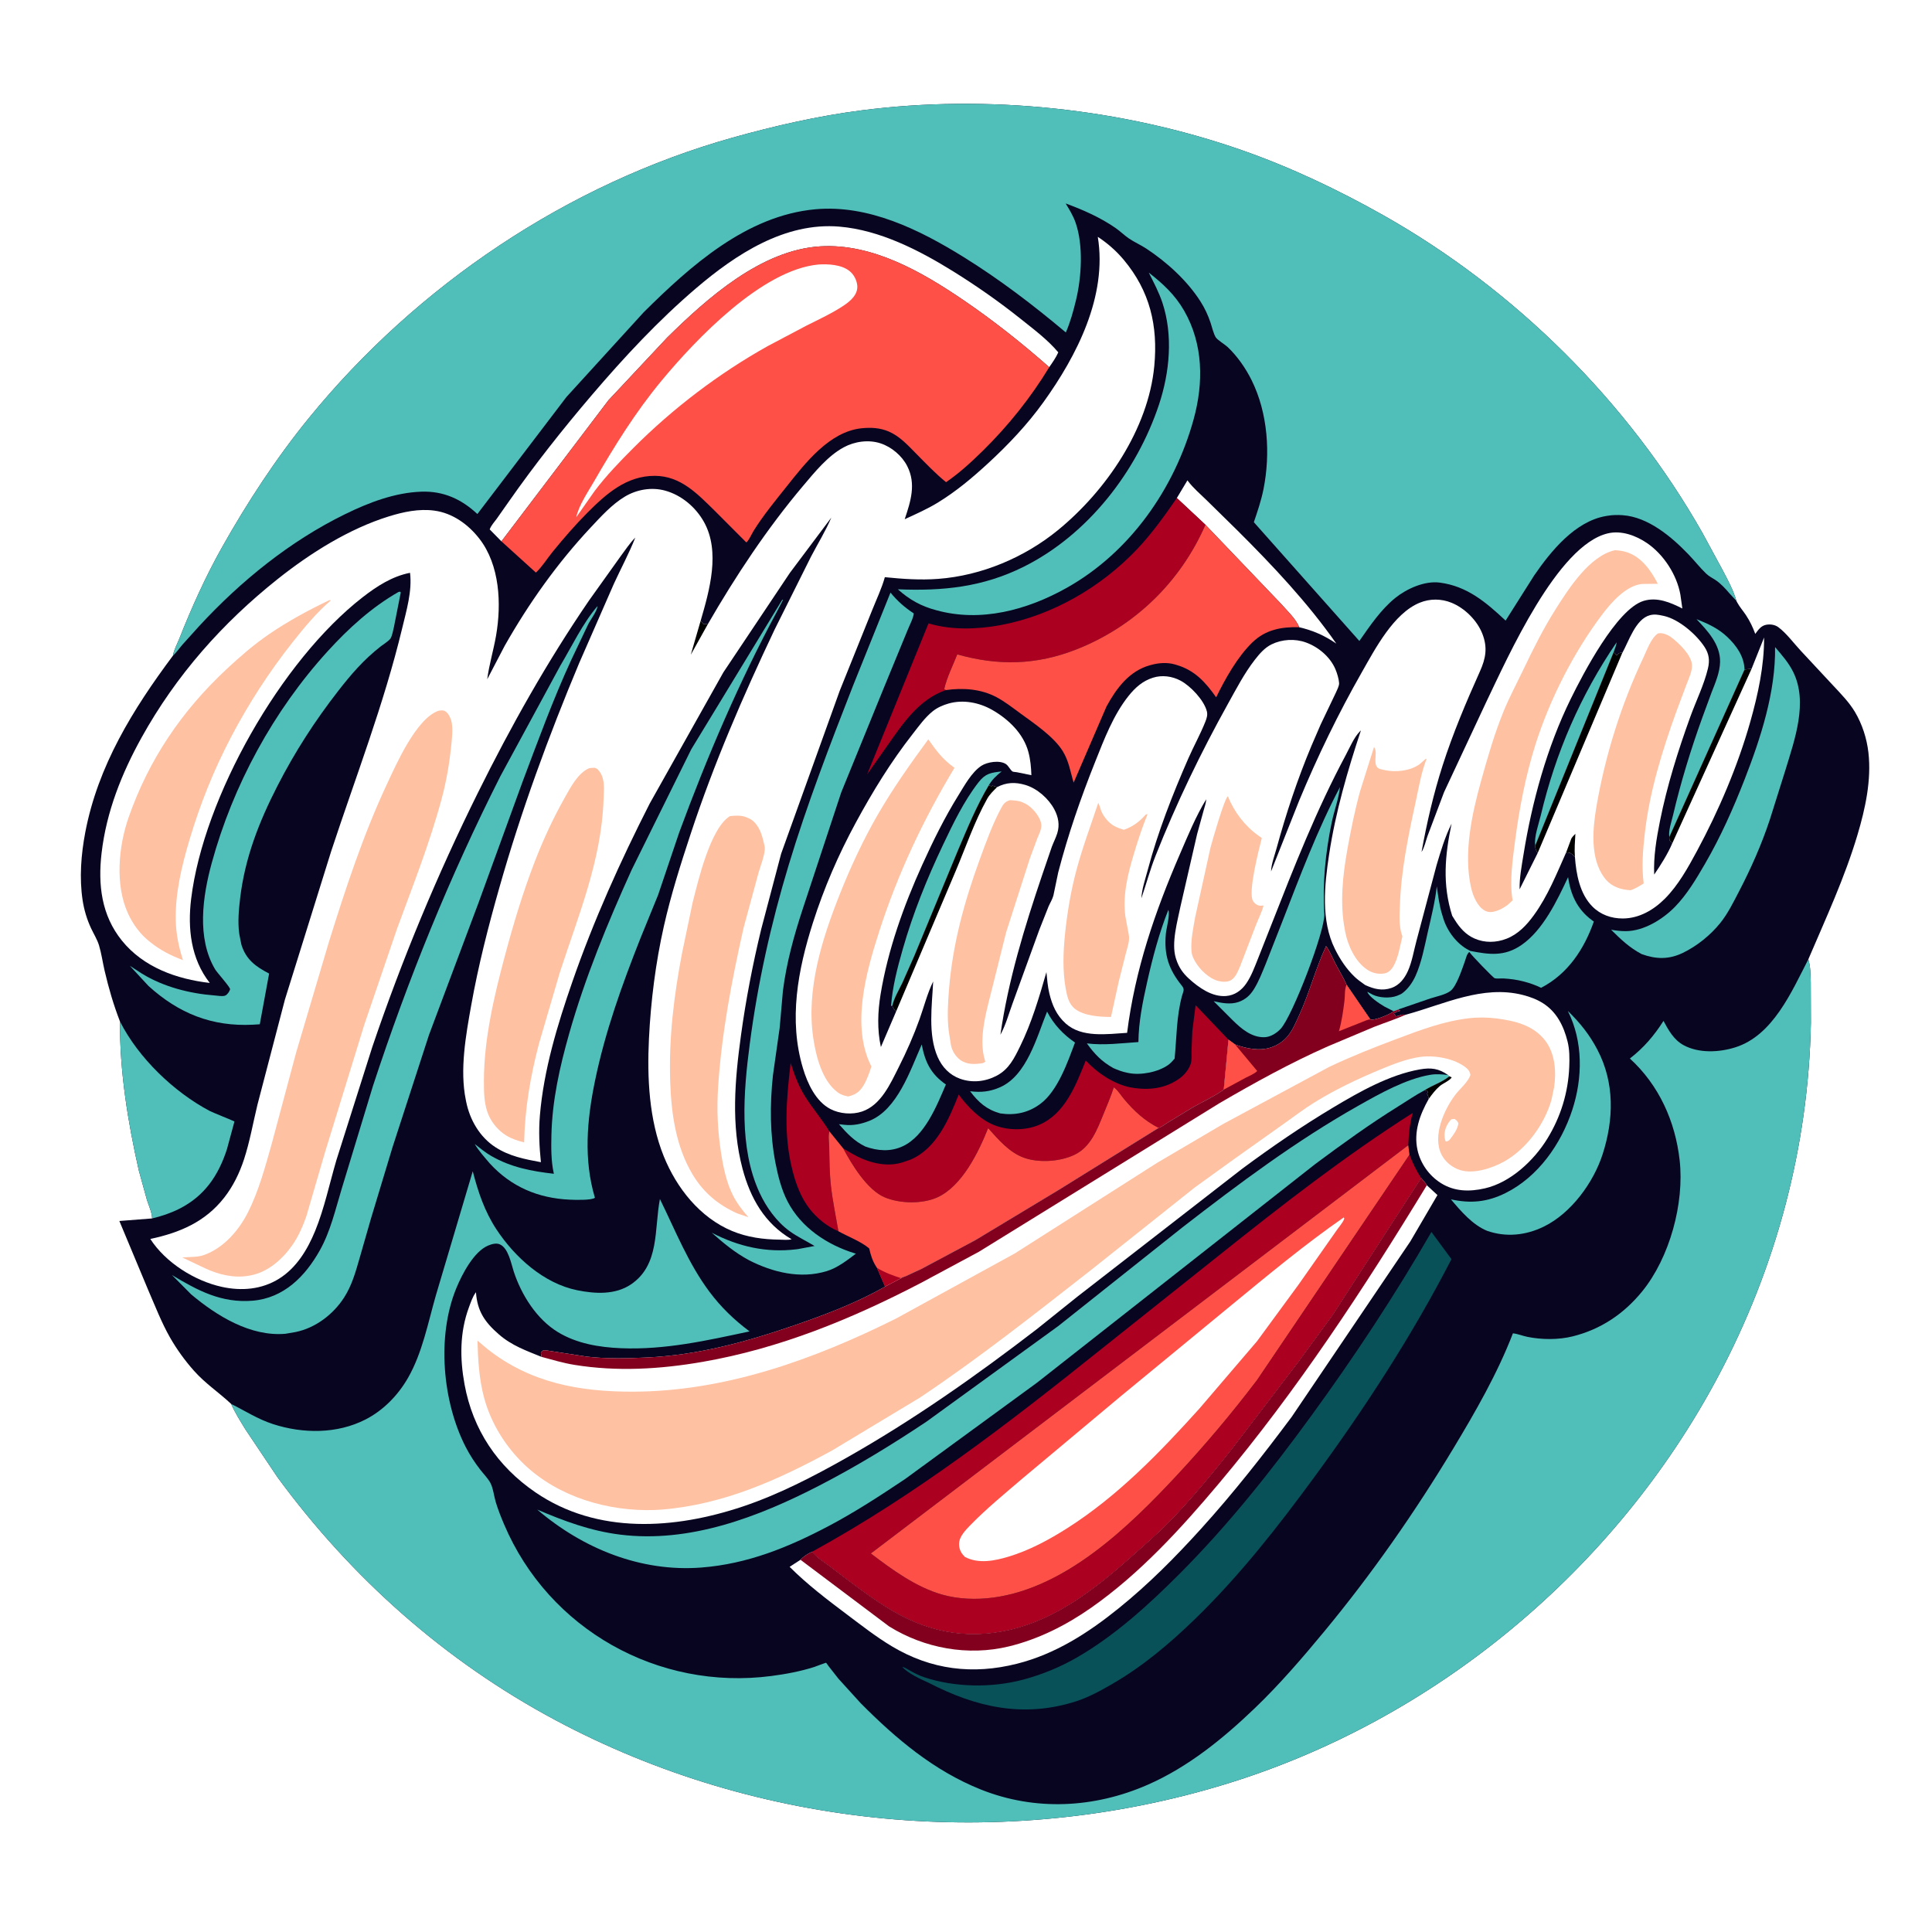 <svg version="1.1" xmlns="http://www.w3.org/2000/svg" style="display: block;" viewBox="0 0 2048 2048" width="1024" height="1024">
<path transform="translate(0,0)" fill="rgb(255,255,255)" d="M -0 -0 L 2048 0 L 2048 2048 L -0 2048 L -0 -0 z"/>
<path transform="translate(0,0)" fill="rgb(7,5,32)" d="M 183.348 695 C 184.333 688.928 187.818 682.756 190.097 677 C 202.978 644.451 217.792 611.472 234.945 580.914 C 261.857 532.969 292.714 485.742 327.47 443.102 C 442.095 302.477 601.708 194.967 776.787 145.845 C 821.282 133.361 867.434 122.875 913.297 116.979 C 1046.87 99.809 1189.26 114.77 1316.47 159.217 C 1368.14 177.269 1418.73 201.31 1466.38 228.192 C 1605.56 306.714 1725.94 425.943 1804.76 565.108 L 1826.03 604.337 C 1831.35 614.46 1837.55 625.856 1840.63 636.907 L 1841.54 638.669 C 1844.09 643.438 1847.83 647.579 1850.8 652.094 C 1854.91 658.328 1858.13 664.934 1860.65 671.96 C 1864 667.521 1866.71 663.166 1872.65 662.209 C 1876.88 661.528 1881.66 662.272 1885.13 664.854 C 1893.66 671.211 1901.44 681.815 1908.73 689.649 L 1943.05 726.51 C 1951.26 735.352 1960.17 744.329 1966.35 754.74 C 1974.05 767.706 1978.89 782.782 1980.6 797.75 C 1983.93 826.974 1977.28 857.286 1968.97 885.127 C 1955.46 930.449 1935.45 973.511 1916.9 1016.92 C 1919.32 1024.84 1919.18 1033.4 1919.48 1041.61 L 1919.62 1084.25 C 1917.11 1215.41 1882.78 1343.48 1821.17 1459.29 C 1712.08 1664.36 1520.62 1823.8 1298.12 1891.57 C 1063.85 1962.92 805.014 1939.02 588.747 1823.37 C 471.704 1760.79 372.642 1672.86 294.191 1565.97 L 260.32 1515.46 C 255.033 1506.77 249.104 1497.58 245.051 1488.25 C 232.022 1476.01 217.85 1466.79 205.743 1453.21 C 196.115 1442.42 187.408 1430.41 180.241 1417.84 C 171.225 1402.03 164.348 1384.15 157.085 1367.44 L 126.521 1294.29 L 161.24 1291.6 C 161.188 1285.42 157.636 1277.9 155.774 1272 L 147.126 1240.67 C 135.586 1189.6 126.733 1135.36 127.21 1082.87 C 120.311 1065.1 115.21 1047.53 110.89 1028.99 C 108.84 1020.19 107.575 1010.79 104.981 1002.18 C 103.114 995.992 99.257 989.818 96.5 983.918 C 92.123 974.551 89.1 964.4 87.559 954.182 C 84.006 930.616 85.942 905.776 90.364 882.48 C 103.785 811.781 140.943 751.796 183.348 695 z"/>
<path transform="translate(0,0)" fill="rgb(80,191,185)" d="M 1627.46 896.238 C 1625.88 887.643 1631.26 872.895 1633.28 864.372 C 1648.99 798.062 1675.31 737.145 1713.69 680.872 C 1713.39 684.239 1711.72 687.843 1710.62 691.049 L 1627.46 896.238 z"/>
<path transform="translate(0,0)" fill="rgb(80,191,185)" d="M 945.892 1066 L 944.544 1066.48 C 946.066 1045.82 951.302 1025.86 956.987 1006.04 C 967.956 967.78 982.44 931.856 999.477 895.918 C 1010.22 873.254 1021.87 849.007 1037.35 829.184 C 1044.7 819.773 1050.51 819.045 1061.76 817.746 C 1056.05 822.352 1051.88 826.177 1048.13 832.463 C 1035.18 854.283 1025.42 878.017 1015.51 901.342 L 969.285 1013.09 L 956.582 1041.76 C 952.969 1049.29 947.794 1057.88 945.892 1066 z"/>
<path transform="translate(0,0)" fill="rgb(80,191,185)" d="M 1769.53 887.268 C 1768.39 880.828 1771.94 870.727 1773.43 864.375 C 1781.64 829.365 1792.18 795.008 1804.35 761.175 L 1814.34 733.995 C 1818.33 723.782 1823.09 712.861 1823.34 701.75 C 1823.76 683.268 1810.25 668.839 1798.35 656.31 C 1810.46 661.154 1821.23 665.988 1830.86 675.059 C 1840.71 684.342 1848.84 695.773 1849.28 709.761 L 1769.53 887.268 z"/>
<path transform="translate(0,0)" fill="rgb(255,255,255)" d="M 1247.5 527.922 L 1258.75 509.165 L 1259.34 509.995 C 1264.76 517.268 1272.22 523.553 1278.72 529.902 L 1311.87 562.455 C 1348.99 599.424 1386.51 639.167 1416.55 682.251 C 1403.82 673.548 1392.18 668.463 1377.16 664.859 C 1373.92 656.121 1363.6 646.578 1357.39 639.494 L 1277.82 556.285 L 1247.5 527.922 z"/>
<path transform="translate(0,0)" fill="rgb(80,191,185)" d="M 1109.95 1072.34 C 1116.94 1085.9 1127.01 1096.57 1139.54 1105.14 C 1131.75 1126.02 1121.23 1156.41 1102.83 1170.13 C 1090.1 1179.63 1075.89 1182.58 1060.31 1180.26 C 1045.88 1176.23 1037.26 1168.55 1028.34 1156.78 C 1039.94 1158.13 1048.85 1157.34 1059.69 1152.71 C 1088.52 1140.37 1099.14 1099 1109.95 1072.34 z"/>
<path transform="translate(0,0)" fill="rgb(80,191,185)" d="M 977.077 1107.21 C 980.603 1125.8 986.706 1138.55 1002.69 1149.6 C 993.051 1172.03 980.433 1204.23 956.825 1215.15 C 943.893 1221.13 930.343 1220.03 917.316 1215.39 C 905.631 1209.76 897.737 1201.38 889.33 1191.72 L 895 1192.33 C 904.181 1193.4 912.877 1191.55 921.423 1188.19 C 951.299 1176.42 965.052 1134.24 977.077 1107.21 z"/>
<path transform="translate(0,0)" fill="rgb(172,0,32)" d="M 888.762 1305.21 C 876.995 1300.35 865.98 1291.31 858.176 1281.31 C 849.093 1269.66 843.749 1255.19 840.12 1241.01 C 830.286 1202.59 833.588 1165.6 838.105 1126.74 C 841.901 1138.79 846.267 1150.68 852.931 1161.5 C 860.989 1174.58 871.193 1186.19 879.211 1199.28 C 877.685 1204.32 878.92 1210.54 879.012 1215.8 C 879.254 1229.61 879.293 1243.19 880.817 1256.94 C 882.619 1273.22 886.026 1289.09 888.762 1305.21 z"/>
<path transform="translate(0,0)" fill="rgb(80,191,185)" d="M 1238.49 964.5 C 1240.5 969.595 1236.4 983.904 1235.85 989.904 C 1233.79 1012.46 1238.92 1027.68 1252.92 1045.02 C 1256.12 1048.99 1254.23 1051.08 1252.99 1055.64 C 1247.03 1077.67 1247.35 1099.72 1245.14 1122.21 C 1243.07 1124.55 1240.95 1127.04 1238.39 1128.86 C 1227.63 1136.52 1209.33 1140.08 1196.31 1137.45 L 1195 1137.17 C 1189.6 1136.14 1185.15 1134.36 1180.14 1132.19 C 1167.78 1125.22 1160.41 1117.53 1152.13 1106.05 C 1170.38 1108.29 1188.55 1105.84 1206.77 1104.62 C 1206.97 1083.19 1211.34 1061.9 1216.01 1041.06 C 1221.83 1015.16 1228.67 989.197 1238.49 964.5 z"/>
<path transform="translate(0,0)" fill="rgb(80,191,185)" d="M 1420.48 834.273 C 1419.11 846.691 1414.31 859.192 1411.75 871.46 C 1405.08 903.49 1401.76 936.15 1403.81 968.773 C 1404.92 986.412 1369.86 1077.63 1357.5 1090.65 C 1353.13 1095.26 1346.72 1099.38 1340.18 1099.5 C 1326.48 1099.74 1315.63 1090.31 1306.49 1081.31 L 1286.5 1061.3 C 1294.93 1063.27 1304.32 1065.05 1312.74 1062.19 C 1320.29 1059.63 1325.34 1054.89 1329.43 1048.23 C 1334.46 1040.03 1337.9 1031 1341.56 1022.14 L 1359.41 976.667 C 1377.92 929.071 1396.54 879.422 1420.48 834.273 z"/>
<path transform="translate(0,0)" fill="rgb(80,191,185)" d="M 1558.62 1008.04 C 1578.56 1011.9 1594.73 1014.22 1612.84 1001.74 C 1635.78 985.932 1650.65 954.502 1662.23 929.831 C 1664.95 948.292 1671.84 963.737 1687.12 975.126 L 1689.54 976.902 C 1679.24 1006.2 1661.91 1032.46 1633.65 1047.11 C 1627.45 1044.11 1621.84 1042.18 1615.2 1040.42 C 1608.33 1038.59 1600.9 1037.59 1593.81 1037.2 C 1591.19 1037.06 1586.81 1037.61 1584.41 1036.98 C 1583.02 1036.61 1559.64 1012.55 1557.57 1009.11 C 1554.92 1010.91 1553.89 1016.19 1552.81 1019.13 C 1550.01 1026.78 1544.15 1045.32 1537.59 1050.4 C 1532.38 1054.42 1522.58 1056.35 1516.24 1058.39 L 1482.15 1070.09 L 1482.18 1070.19 L 1477.28 1071.97 L 1467.5 1066.96 C 1462.67 1064.15 1450.78 1056.37 1449.45 1051.34 L 1455.07 1054.37 C 1462.15 1057.79 1473.19 1058.42 1480.63 1055.68 L 1482 1055.13 C 1483.82 1054.42 1485.42 1053.72 1486.98 1052.5 C 1492.87 1047.88 1497.46 1041.27 1500.52 1034.5 C 1506.92 1020.3 1510.08 1003.26 1513.52 988.066 C 1517.18 971.928 1521.25 955.98 1523.05 939.505 C 1524.52 949.77 1525.75 960.148 1528.9 970.06 L 1529.34 971.402 C 1532.93 984.971 1542.53 998.697 1554.69 1005.9 L 1558.62 1008.04 z"/>
<path transform="translate(0,0)" fill="rgb(80,191,185)" d="M 1661.95 1071.62 C 1674.92 1084.26 1684.94 1096.71 1693.37 1112.83 C 1711.69 1147.86 1710.74 1186.54 1698.86 1223.5 C 1689.15 1253.7 1665.49 1286.01 1636.66 1300.18 C 1617.51 1309.59 1596.48 1311.79 1576.32 1304.7 C 1560.86 1298.33 1548.53 1283.81 1538.03 1271.36 C 1558.95 1275.96 1576.64 1274.27 1595.89 1264.7 C 1630.52 1247.49 1654.82 1212.71 1666.66 1176.62 C 1677.83 1142.59 1678.21 1103.91 1661.95 1071.62 z"/>
<path transform="translate(0,0)" fill="rgb(80,191,185)" d="M 127.21 1082.87 C 146.757 1121.44 184.198 1157.47 222.239 1177.63 C 225.129 1179.16 248.215 1188.42 248.494 1188.78 C 248.494 1188.78 248.046 1190.6 247.948 1191 L 240.513 1218.4 C 231.428 1246.4 216.568 1268.06 189.861 1281.47 C 180.804 1286.02 171.094 1289.26 161.24 1291.6 C 161.188 1285.42 157.636 1277.9 155.774 1272 L 147.126 1240.67 C 135.586 1189.6 126.733 1135.36 127.21 1082.87 z"/>
<path transform="translate(0,0)" fill="rgb(255,255,255)" d="M 531.527 573.847 L 519.091 561.192 C 520.524 557.101 524.009 553.407 526.557 549.904 L 539.476 531.527 C 566.647 492.681 596.519 454.916 627.299 418.854 C 661.52 378.761 697.889 339.634 738.067 305.378 C 780.069 269.568 832.044 235.342 889.817 240.234 C 932.681 243.864 974.531 265.33 1010.5 287.699 C 1035.27 303.107 1059.28 319.911 1082.08 338.123 C 1095.81 349.096 1110.48 360.021 1121.84 373.5 C 1119.26 379.198 1115.77 384.128 1112.23 389.248 C 1083.43 363.867 1053.17 339.847 1021.44 318.25 C 977.328 288.225 924.737 257.784 869.5 261.15 C 806.913 264.965 749.679 316.047 707.164 357.927 L 644.981 424.289 L 531.527 573.847 z"/>
<path transform="translate(0,0)" fill="rgb(80,191,185)" d="M 1881.65 685.952 C 1888.73 694.235 1895.84 702.232 1900.75 712.055 C 1916.9 744.33 1902.35 784.292 1892.6 816.384 L 1876.15 868.679 C 1867.41 895.054 1856.21 920.428 1843.38 945.055 C 1837.45 956.429 1831.66 968.316 1823.6 978.356 C 1813.16 991.357 1798.81 1002.9 1783.79 1010.14 C 1769.03 1017.24 1755.42 1016.89 1740.21 1011.38 C 1727.21 1004.47 1718.16 995.815 1707.82 985.521 C 1713.15 986.538 1718.25 987.1 1723.69 987.053 C 1742.65 986.89 1762.68 974.449 1775.52 961.28 C 1788.38 948.09 1798.12 931.619 1807.33 915.741 C 1823.95 887.096 1837.34 857.038 1849.35 826.222 C 1866.44 782.375 1882.36 733.478 1881.65 685.952 z"/>
<path transform="translate(0,0)" fill="rgb(172,0,32)" d="M 1247.5 527.922 L 1277.82 556.285 C 1251.28 617.023 1202.66 664.177 1140.94 688.429 C 1098.63 705.053 1058.29 705.958 1014.76 693.673 C 1010.01 705.675 1003.81 717.865 1000.9 730.461 L 1002.72 731.508 C 973.912 741.305 956.646 767.558 939.914 791.442 L 919.168 820.895 L 984.259 660.805 C 1008.47 668.03 1035.76 667.246 1060.41 662.692 C 1115.46 652.522 1167.37 622.355 1205.71 581.782 C 1221.18 565.408 1234.74 546.438 1247.5 527.922 z"/>
<path transform="translate(0,0)" fill="rgb(172,0,32)" d="M 893.924 1217.48 L 903.5 1223.05 C 918.606 1231.77 937.935 1237.51 955.312 1232.57 L 957 1232.06 L 965.215 1229.25 C 992.745 1217.59 1006.01 1186.18 1016.26 1160.27 C 1025.28 1172.79 1038.89 1186.71 1053.42 1192.51 C 1068.48 1198.52 1086.99 1198.65 1101.87 1192.25 C 1129.14 1180.52 1140.67 1149.83 1150.95 1124.19 C 1162.92 1137.25 1181.49 1149.7 1199.12 1152.8 C 1217.44 1156.01 1235.65 1154.14 1250.92 1142.78 C 1255.75 1139.18 1260.15 1133.7 1262.11 1127.95 C 1263.48 1123.89 1263.02 1118.71 1263.04 1114.41 L 1263.91 1092.96 L 1267.39 1065.56 L 1302.25 1102.16 L 1297.23 1155.04 C 1286.97 1162.49 1274.02 1168.15 1263 1174.7 L 1238.21 1189.77 C 1235.5 1191.42 1231.12 1194.82 1228.2 1195.62 C 1213.18 1187.87 1202.55 1178.09 1191.67 1165.22 C 1188.71 1161.72 1184.44 1154.91 1180.66 1152.65 C 1177.55 1162.33 1173.6 1171.6 1169.73 1180.99 C 1162.99 1197.37 1156.38 1215.55 1139.44 1223.9 C 1124.31 1231.35 1101.54 1232.99 1085.56 1227.28 C 1069.68 1221.6 1058.44 1207.97 1047.47 1195.88 C 1037.35 1221.19 1019.95 1257.34 993.594 1269.26 C 977.627 1276.49 953.72 1275.94 937.773 1269.2 C 919.385 1261.42 903.069 1234.7 893.924 1217.48 z"/>
<path transform="translate(0,0)" fill="rgb(80,191,185)" d="M 1217.75 289.01 C 1232.68 300.602 1245.64 312.645 1255.15 329.196 C 1275.62 364.777 1275.98 405.88 1265.24 444.709 C 1244.9 518.209 1197.76 585.577 1130.62 623.227 C 1088.92 646.607 1039.74 660.003 992.43 646.843 C 976.502 642.649 963.956 635.67 951.767 624.681 C 999.597 626.664 1041.84 622.358 1085.16 600.784 C 1153.11 566.936 1205.02 499.927 1228.61 428.773 C 1239.91 394.721 1243.65 355.452 1232.21 320.916 C 1228.52 309.786 1223 299.462 1217.75 289.01 z"/>
<path transform="translate(0,0)" fill="rgb(80,191,185)" d="M 422.444 627.5 L 423.974 627.174 L 424.839 628 L 417.595 664.659 C 416.801 667.918 415.758 673.954 413.97 676.788 C 412.35 679.354 406.024 683.295 403.566 685.218 C 385.596 699.272 372.446 714.514 358.554 732.365 C 333.772 764.211 312.58 797.05 294.19 832.947 C 274.612 871.163 259.695 909.15 254.588 951.967 C 253.155 963.978 251.916 977.286 253.566 989.344 L 253.814 991 L 255.86 1001.25 C 260.721 1017.22 271.076 1024.64 285.274 1032.02 L 275.39 1085.77 L 268.139 1086.22 C 224.682 1088.44 189.42 1074.26 157.343 1045.1 L 137.59 1023.75 L 150.601 1032.17 C 173.461 1046.15 201.024 1053.19 227.5 1055.22 C 230.569 1055.45 236.125 1056.53 238.886 1055.29 C 241.05 1054.32 243.38 1050.91 243.889 1048.67 C 244.334 1046.71 230.118 1031.04 228.015 1027.5 C 208.329 994.314 214.808 950.102 224.445 914.836 C 246.94 832.522 289.791 753.576 347.308 690.404 C 369.282 666.269 393.949 643.71 422.444 627.5 z"/>
<path transform="translate(0,0)" fill="rgb(80,191,185)" d="M 829.399 635.5 L 829.822 636.281 L 824.191 647.182 C 783.519 722.637 749.713 801.851 720.067 882.234 L 697.582 948.806 L 679.052 994.224 C 659.321 1044.12 641.416 1093.7 630.596 1146.39 C 622.184 1187.34 618.529 1229.06 630.637 1269.68 C 627.105 1272.57 608.928 1271.92 603.99 1271.7 C 570.492 1270.22 541.848 1258.05 519.196 1233.3 C 513.629 1226.72 507.558 1220.07 503.178 1212.63 C 508.841 1217.08 514.495 1221.79 520.751 1225.38 C 541.66 1237.4 563.477 1241.56 587.144 1244.25 L 586.943 1243.43 C 584.13 1230.6 584.21 1216.46 584.514 1203.37 C 585.374 1166.42 593.288 1131.16 603.332 1095.75 C 620.256 1036.08 644.043 978.451 669.587 922.035 L 732.818 794.188 L 829.399 635.5 z"/>
<path transform="translate(0,0)" fill="rgb(254,80,71)" d="M 893.924 1217.48 C 903.069 1234.7 919.385 1261.42 937.773 1269.2 C 953.72 1275.94 977.627 1276.49 993.594 1269.26 C 1019.95 1257.34 1037.35 1221.19 1047.47 1195.88 C 1058.44 1207.97 1069.68 1221.6 1085.56 1227.28 C 1101.54 1232.99 1124.31 1231.35 1139.44 1223.9 C 1156.38 1215.55 1162.99 1197.37 1169.73 1180.99 C 1173.6 1171.6 1177.55 1162.33 1180.66 1152.65 C 1184.44 1154.91 1188.71 1161.72 1191.67 1165.22 C 1202.55 1178.09 1213.18 1187.87 1228.2 1195.62 L 1121.75 1261.69 L 1034.05 1314.54 L 977.14 1344.94 L 960.47 1352.68 C 959.253 1353.2 955.936 1354.17 955.265 1354.97 L 938.256 1363.87 L 929.612 1343.98 C 925.008 1337.23 923.222 1331.19 921.36 1323.37 C 912.713 1315.99 898.854 1310.82 888.762 1305.21 C 886.026 1289.09 882.619 1273.22 880.817 1256.94 C 879.293 1243.19 879.254 1229.61 879.012 1215.8 C 878.92 1210.54 877.685 1204.32 879.211 1199.28 L 893.924 1217.48 z"/>
<path transform="translate(0,0)" fill="rgb(172,0,32)" d="M 929.612 1343.98 C 937.966 1349.03 946.045 1351.93 955.265 1354.97 L 938.256 1363.87 L 929.612 1343.98 z"/>
<path transform="translate(0,0)" fill="rgb(80,191,185)" d="M 943.955 628.175 C 951.387 637.237 958.858 643.783 968.654 650.277 C 968.118 655.585 964.067 662.871 962.081 668 L 936.5 730.16 L 891.739 840 L 850.796 963.973 C 841.464 992.443 833.792 1020.29 829.957 1050.05 L 826.48 1089.55 L 819.33 1140.05 C 816.039 1171.12 816.113 1202.52 822.126 1233.26 C 824.805 1246.95 828.447 1261.17 834.891 1273.64 C 849.181 1301.27 876.769 1319.56 905.992 1328.55 L 907.269 1328.94 C 897.965 1336.01 887.724 1343.99 876.41 1347.44 C 848.427 1355.99 819.205 1348.76 793.999 1335.91 C 779.19 1327.96 766.932 1317.79 754.445 1306.7 C 782.604 1321.37 812.177 1328.2 844.055 1324.32 L 846 1324.07 L 863.493 1320.79 C 854.697 1315.47 845.234 1311.07 836.92 1305 C 823.096 1294.92 812.173 1279.6 805.078 1264.17 C 783.172 1216.55 788.148 1157.49 794.742 1106.9 C 803.121 1042.63 817.281 979.083 836.021 917.027 C 855.491 852.553 879.762 789.476 904.277 726.786 L 943.955 628.175 z"/>
<path transform="translate(0,0)" fill="rgb(255,255,255)" d="M 1506.44 1248.71 C 1508.37 1251.08 1511.05 1253.76 1512.49 1256.42 L 1523.76 1266.82 L 1495.01 1315.96 L 1369.3 1501.87 C 1338.78 1542.79 1307.39 1582.79 1273.09 1620.64 C 1245.76 1650.81 1217.64 1679.2 1185.92 1704.81 C 1153.53 1730.96 1118.75 1753.37 1077.95 1763.65 C 1031.06 1775.46 987.029 1770.03 945.522 1745.21 C 928.879 1735.25 913.614 1723.3 898.141 1711.67 C 877.078 1695.84 855.681 1679.61 837.034 1660.91 L 848.554 1653.43 C 851.986 1649.67 856.41 1646.98 860.996 1644.85 C 865.48 1650.88 874.636 1656.42 880.728 1661.07 C 899.605 1675.5 918.782 1690.36 938.872 1703.07 C 979.976 1729.06 1022.5 1738.7 1070.51 1727.61 C 1120.08 1716.15 1161.84 1683.47 1198.95 1650.41 C 1212.58 1638.27 1226.4 1626.34 1239.19 1613.3 C 1262.81 1589.2 1284.28 1562.85 1305.33 1536.52 L 1375.06 1445.21 L 1412.44 1394.12 L 1506.44 1248.71 z"/>
<path transform="translate(0,0)" fill="rgb(130,0,30)" d="M 1506.44 1248.71 C 1508.37 1251.08 1511.05 1253.76 1512.49 1256.42 C 1445.71 1366.12 1374.64 1474.35 1291.9 1572.75 C 1251.79 1620.45 1208.22 1668.1 1156.96 1704.08 C 1130.46 1722.68 1100.89 1737.66 1069.3 1745.3 C 1026.15 1755.74 980 1747.34 942.499 1724.05 L 848.554 1653.43 C 851.986 1649.67 856.41 1646.98 860.996 1644.85 C 865.48 1650.88 874.636 1656.42 880.728 1661.07 C 899.605 1675.5 918.782 1690.36 938.872 1703.07 C 979.976 1729.06 1022.5 1738.7 1070.51 1727.61 C 1120.08 1716.15 1161.84 1683.47 1198.95 1650.41 C 1212.58 1638.27 1226.4 1626.34 1239.19 1613.3 C 1262.81 1589.2 1284.28 1562.85 1305.33 1536.52 L 1375.06 1445.21 L 1412.44 1394.12 L 1506.44 1248.71 z"/>
<path transform="translate(0,0)" fill="rgb(254,80,71)" d="M 1277.82 556.285 L 1357.39 639.494 C 1363.6 646.578 1373.92 656.121 1377.16 664.859 C 1358.46 664.379 1341.68 667.36 1327.63 680.926 C 1311.84 696.177 1298.77 719.465 1289.19 739.204 C 1277.83 723.116 1266.52 710.501 1247 704.803 L 1245.27 704.28 C 1237.33 702.026 1228.37 702.605 1220.5 704.79 L 1218.87 705.23 C 1196.86 711.394 1183.41 729.735 1172.93 748.907 L 1138.1 829.624 C 1134.55 817.981 1133.2 807.138 1126.66 796.414 C 1117.24 780.958 1096.12 766.816 1081.57 756.181 C 1073.38 750.2 1065.12 743.681 1056.16 738.937 C 1039.8 730.284 1020.81 728.949 1002.72 731.508 L 1000.9 730.461 C 1003.81 717.865 1010.01 705.675 1014.76 693.673 C 1058.29 705.958 1098.63 705.053 1140.94 688.429 C 1202.66 664.177 1251.28 617.023 1277.82 556.285 z"/>
<path transform="translate(0,0)" fill="rgb(80,191,185)" d="M 633.381 642.5 C 632.95 647.865 626.118 656.628 623.5 661.789 L 605.474 699.728 C 586.074 741.863 570.17 785.621 553.828 829.004 L 507.342 956.762 L 454.777 1096.97 L 416.127 1216 L 393.265 1291.65 L 381.09 1334.03 C 376.935 1348.48 372.956 1362.72 364.726 1375.49 C 353.233 1393.33 334.387 1407.72 313.386 1412 L 302.5 1413.87 C 265.534 1417.03 229.781 1394.91 202.628 1372.07 L 182.296 1351.61 C 209.524 1368 234.615 1381.45 267.633 1378.81 C 300.7 1376.16 323.536 1353.04 338.977 1325.49 C 350.378 1305.16 355.455 1282.43 362.175 1260.29 L 395.344 1151.17 C 432.436 1038.16 476.702 929.102 530.356 822.943 L 593.819 705.89 C 606.128 685.279 617.698 660.699 633.381 642.5 z"/>
<path transform="translate(0,0)" fill="rgb(8,81,89)" d="M 1517.36 1305.93 L 1538.61 1334.75 C 1497.09 1415.35 1447.29 1492.01 1393.72 1565.1 C 1354.79 1618.22 1314.19 1670.15 1266.86 1716.12 C 1240.15 1742.06 1211.49 1766.3 1179.16 1785 C 1166.92 1792.08 1153.89 1799.27 1140.35 1803.58 C 1084.77 1821.28 1034.71 1809.81 984.416 1783.81 C 975.965 1780 962.562 1773.93 956.466 1767.01 C 959.486 1767.51 962.303 1769.65 965 1771.14 C 969.599 1773.68 974.593 1776.23 979.583 1777.9 C 1012.08 1788.78 1051.26 1789.32 1084.26 1780.57 C 1104.16 1775.3 1123.91 1767.23 1141.72 1756.92 C 1182.21 1733.49 1217.84 1700.96 1250.7 1668 C 1302.2 1616.31 1346.86 1560.01 1389.79 1501.11 C 1435.59 1438.28 1478.51 1373.31 1517.36 1305.93 z"/>
<path transform="translate(0,0)" fill="rgb(80,191,185)" d="M 1510.45 1155.54 C 1500.77 1160.62 1491.53 1167.02 1482.23 1172.79 C 1451.65 1191.78 1423.21 1212.4 1394.36 1233.83 L 1099.27 1465.71 L 959.418 1567.85 C 933.297 1585.32 906.305 1602.95 878.493 1617.62 C 835.368 1640.36 792.463 1657.84 743.508 1661.65 C 679.317 1666.63 617.921 1641.62 569.492 1600.23 C 598.064 1612.45 626.23 1622.88 657.278 1626.75 C 731.139 1635.96 803.756 1608.16 868.366 1574.83 C 907.919 1554.43 945.336 1531.56 982.323 1506.86 L 1121.74 1405.72 L 1253.62 1300.9 C 1313.77 1254.31 1374.02 1209.25 1440.43 1171.8 C 1462.98 1159.09 1490.29 1143.73 1516.13 1139.34 C 1522.3 1138.29 1528.85 1138.78 1535.02 1139.57 L 1536.31 1140.93 C 1529.13 1147.07 1518.51 1150.35 1510.45 1155.54 z"/>
<path transform="translate(0,0)" fill="rgb(172,0,32)" d="M 860.996 1644.85 C 970.175 1585.01 1068.25 1509.4 1165.21 1431.84 L 1292.14 1330.79 C 1358.78 1277.61 1425.58 1225.47 1497.63 1179.72 C 1494.27 1190.6 1493.35 1202.64 1492.82 1213.95 L 923.119 1646.74 C 945.496 1663.86 971.244 1682.56 998.712 1690.35 C 1016.06 1695.26 1035.02 1695.87 1052.82 1693.5 C 1130.12 1683.22 1196.97 1618.19 1247.82 1563.57 C 1277.73 1531.45 1305.87 1497.99 1332.43 1463.03 L 1494.12 1224.01 C 1497.5 1232.95 1501.24 1240.68 1506.44 1248.71 L 1412.44 1394.12 L 1375.06 1445.21 L 1305.33 1536.52 C 1284.28 1562.85 1262.81 1589.2 1239.19 1613.3 C 1226.4 1626.34 1212.58 1638.27 1198.95 1650.41 C 1161.84 1683.47 1120.08 1716.15 1070.51 1727.61 C 1022.5 1738.7 979.976 1729.06 938.872 1703.07 C 918.782 1690.36 899.605 1675.5 880.728 1661.07 C 874.636 1656.42 865.48 1650.88 860.996 1644.85 z"/>
<path transform="translate(0,0)" fill="rgb(254,80,71)" d="M 1494.12 1224.01 L 1332.43 1463.03 C 1305.87 1497.99 1277.73 1531.45 1247.82 1563.57 C 1196.97 1618.19 1130.12 1683.22 1052.82 1693.5 C 1035.02 1695.87 1016.06 1695.26 998.712 1690.35 C 971.244 1682.56 945.496 1663.86 923.119 1646.74 L 1492.82 1213.95 L 1494.12 1224.01 z"/>
<path transform="translate(0,0)" fill="rgb(255,255,255)" d="M 1424.46 1290.5 C 1424.95 1291.41 1425.18 1291.45 1424.66 1292.68 C 1423.02 1296.66 1418.78 1301.29 1416.35 1304.97 L 1376.64 1361.58 L 1332.48 1421.77 L 1271.41 1493.17 C 1229.31 1539.85 1184.99 1585.76 1131.65 1619.74 C 1112.32 1632.05 1091.47 1643.33 1069.44 1650.01 C 1054.51 1654.53 1037.26 1658.07 1022.79 1650.36 L 1020.37 1647.65 C 1017.37 1643.91 1016.13 1639.05 1016.85 1634.28 C 1017.81 1627.94 1024.09 1621.37 1028.44 1616.9 C 1045.71 1599.14 1065.39 1583.07 1084.2 1566.95 L 1187.81 1480.26 L 1305.28 1383.56 C 1344.06 1351.7 1383.19 1319.11 1424.46 1290.5 z"/>
<path transform="translate(0,0)" fill="rgb(254,80,71)" d="M 531.527 573.847 L 644.981 424.289 L 707.164 357.927 C 749.679 316.047 806.913 264.965 869.5 261.15 C 924.737 257.784 977.328 288.225 1021.44 318.25 C 1053.17 339.847 1083.43 363.867 1112.23 389.248 C 1092.95 421.117 1068.87 451.217 1042.39 477.307 C 1030.18 489.348 1017.05 501.458 1002.86 511.143 C 991.543 501.917 981.326 491.18 971.077 480.799 C 962.326 471.936 953.809 462.472 942.125 457.432 C 932.926 453.464 923.033 452.952 913.18 454.004 C 879.173 457.635 853.744 490.772 833.765 515.844 C 821.852 530.793 808.889 546.539 798.801 562.792 C 797.459 564.954 792.919 574.498 791.049 574.927 L 757.346 541.158 C 739.222 523.449 721.547 504.546 694.267 504.413 C 664.013 504.265 642.537 523.551 622.377 543.797 C 609.558 556.67 597.396 570.781 585.899 584.851 C 580.116 591.928 574.722 600.792 568.084 606.98 L 531.527 573.847 z"/>
<path transform="translate(0,0)" fill="rgb(255,255,255)" d="M 867.53 280.398 C 878.156 279.74 891.961 280.441 900.606 287.352 C 905.072 290.921 908.141 296.841 908.716 302.502 C 909.694 312.119 901.555 319.123 894.29 323.949 C 882.074 332.064 868.436 338.383 855.327 344.933 L 813.73 366.927 C 761.914 395.9 713.37 432.866 671.435 474.851 C 656.856 489.447 642.71 504.099 630.261 520.596 L 610.871 548.241 C 613.638 535.528 622.994 521.935 629.471 510.711 C 651.237 472.991 673.558 436.951 701.434 403.344 C 737.808 359.491 807.838 286.003 867.53 280.398 z"/>
<path transform="translate(0,0)" fill="rgb(255,255,255)" d="M 1309.27 1107.2 C 1321.18 1111.58 1335.44 1114.52 1347.78 1110.14 C 1354.31 1107.82 1359.82 1104.33 1364.41 1099.08 C 1370.08 1092.59 1373.29 1084.65 1376.87 1076.92 C 1387.99 1052.87 1394.49 1026.84 1405.69 1002.91 C 1409.89 1008.52 1412.43 1015.3 1415.65 1021.52 C 1419.55 1029.04 1424.04 1036.07 1427.39 1043.88 L 1452.58 1080.62 L 1453.72 1080.91 C 1458.9 1081.12 1473.36 1075.31 1477.28 1071.97 L 1482.18 1070.19 L 1484.4 1071.51 L 1483.07 1071.82 C 1481.63 1072.18 1480.78 1072.58 1479.49 1073.25 L 1477.49 1074.25 L 1480 1077.51 L 1481.25 1077.01 L 1483 1076.76 L 1484.5 1076 C 1486.28 1075.29 1488.28 1075.51 1490.13 1075.64 L 1491.15 1075.37 C 1530.8 1064.48 1571.65 1043.95 1614.07 1054.65 C 1630.36 1058.76 1643.39 1065.94 1652.34 1080.68 C 1656.8 1088.02 1659.55 1095.63 1661.65 1103.91 C 1663.85 1112.56 1663.83 1121.94 1663.48 1130.82 C 1662.38 1158.03 1654.5 1183.8 1640.25 1207.02 C 1626.03 1230.19 1601.25 1253.5 1573.98 1259.72 C 1557.8 1263.42 1541.77 1263.21 1527.34 1254.08 C 1514.85 1246.19 1505.77 1233.39 1502.6 1218.99 C 1498.36 1199.75 1505.16 1181.47 1514.48 1164.95 C 1514.2 1163.27 1514.05 1161.79 1513.2 1160.28 L 1512.68 1159.5 L 1513.51 1158 L 1513 1156.24 L 1511.76 1156.76 L 1510.45 1155.54 C 1518.51 1150.35 1529.13 1147.07 1536.31 1140.93 L 1535.02 1139.57 C 1525.1 1132.59 1516.93 1131.52 1505 1133.63 C 1472.94 1139.3 1441.12 1157.32 1413.49 1173.83 C 1380.03 1193.81 1348.29 1215.61 1316.98 1238.78 L 1142.13 1374.46 L 1099 1409.01 C 1034.71 1458.47 967.632 1505.61 896.958 1545.53 C 862.21 1565.16 825.418 1584.21 787.5 1596.92 C 715.269 1621.13 633.351 1626.88 567.625 1581.97 C 527.367 1554.47 501.25 1515.69 492.429 1467.47 C 487.425 1440.12 487.281 1412.38 497.022 1386 C 498.814 1381.15 500.815 1375.16 503.753 1370.91 L 504.532 1369.82 C 505.954 1390.03 513.94 1401.53 528.87 1414.53 C 542.408 1426.32 557.687 1431.71 573.997 1438.33 L 573.374 1434 C 575.229 1430.77 576.718 1431.2 580.281 1431.63 L 622.161 1438.09 C 642.95 1440.5 664.643 1439.99 685.5 1439.01 C 740.754 1436.41 791.601 1422.32 843.55 1404.4 C 875.908 1393.24 908.444 1380.84 938.256 1363.87 L 955.265 1354.97 C 955.936 1354.17 959.253 1353.2 960.47 1352.68 L 977.14 1344.94 L 1034.05 1314.54 L 1121.75 1261.69 L 1228.2 1195.62 C 1231.12 1194.82 1235.5 1191.42 1238.21 1189.77 L 1263 1174.7 C 1274.02 1168.15 1286.97 1162.49 1297.23 1155.04 L 1302.25 1102.16 L 1309.27 1107.2 z"/>
<path transform="translate(0,0)" fill="rgb(0,0,1)" d="M 1536.31 1140.93 L 1538.88 1142 C 1537.06 1145.39 1529.6 1148.42 1526.36 1151.16 C 1521.71 1155.1 1518 1160.02 1514.48 1164.95 C 1514.2 1163.27 1514.05 1161.79 1513.2 1160.28 L 1512.68 1159.5 L 1513.51 1158 L 1513 1156.24 L 1511.76 1156.76 L 1510.45 1155.54 C 1518.51 1150.35 1529.13 1147.07 1536.31 1140.93 z"/>
<path transform="translate(0,0)" fill="rgb(130,0,30)" d="M 1309.27 1107.2 C 1321.18 1111.58 1335.44 1114.52 1347.78 1110.14 C 1354.31 1107.82 1359.82 1104.33 1364.41 1099.08 C 1370.08 1092.59 1373.29 1084.65 1376.87 1076.92 C 1387.99 1052.87 1394.49 1026.84 1405.69 1002.91 C 1409.89 1008.52 1412.43 1015.3 1415.65 1021.52 C 1419.55 1029.04 1424.04 1036.07 1427.39 1043.88 L 1452.58 1080.62 L 1453.72 1080.91 C 1458.9 1081.12 1473.36 1075.31 1477.28 1071.97 L 1482.18 1070.19 L 1484.4 1071.51 L 1483.07 1071.82 C 1481.63 1072.18 1480.78 1072.58 1479.49 1073.25 L 1477.49 1074.25 L 1480 1077.51 L 1481.25 1077.01 L 1483 1076.76 L 1484.5 1076 C 1486.28 1075.29 1488.28 1075.51 1490.13 1075.64 C 1479.21 1080.52 1467.72 1084.19 1456.57 1088.55 L 1407.6 1109.17 C 1368.49 1126.42 1329.5 1147.94 1292.53 1169.51 L 1037.6 1326.97 L 975.812 1360.16 C 902.595 1398.26 826.403 1429.49 744.718 1443.64 C 699.839 1451.41 654.06 1454.15 608.888 1446.81 C 596.938 1444.87 585.646 1441.45 573.997 1438.33 L 573.374 1434 C 575.229 1430.77 576.718 1431.2 580.281 1431.63 L 622.161 1438.09 C 642.95 1440.5 664.643 1439.99 685.5 1439.01 C 740.754 1436.41 791.601 1422.32 843.55 1404.4 C 875.908 1393.24 908.444 1380.84 938.256 1363.87 L 955.265 1354.97 C 955.936 1354.17 959.253 1353.2 960.47 1352.68 L 977.14 1344.94 L 1034.05 1314.54 L 1121.75 1261.69 L 1228.2 1195.62 C 1231.12 1194.82 1235.5 1191.42 1238.21 1189.77 L 1263 1174.7 C 1274.02 1168.15 1286.97 1162.49 1297.23 1155.04 L 1302.25 1102.16 L 1309.27 1107.2 z"/>
<path transform="translate(0,0)" fill="rgb(254,80,71)" d="M 1452.58 1080.62 C 1450.29 1080.53 1445.84 1082.64 1443.6 1083.49 L 1419.28 1093.14 C 1422.38 1082.65 1423.84 1071.53 1425.21 1060.69 C 1425.91 1055.15 1425.08 1049.02 1427.39 1043.88 L 1452.58 1080.62 z"/>
<path transform="translate(0,0)" fill="rgb(254,80,71)" d="M 1302.25 1102.16 L 1309.27 1107.2 L 1332.69 1135.31 C 1329.68 1138.44 1323.89 1140.65 1319.96 1142.72 L 1297.23 1155.04 L 1302.25 1102.16 z"/>
<path transform="translate(0,0)" fill="rgb(254,193,162)" d="M 1557.14 1079.38 C 1566.35 1078.27 1577.43 1078.4 1586.64 1079.62 C 1606.02 1082.18 1625.37 1086.74 1638.02 1103.1 C 1648.46 1116.62 1649.96 1136.47 1647.34 1152.92 L 1644.59 1166.01 C 1637.22 1191.82 1617.94 1218.26 1594.33 1231.35 C 1581.65 1238.37 1561.98 1244.88 1547.69 1240.28 C 1539.48 1237.63 1532.08 1231.77 1528.14 1224.05 C 1518.21 1204.55 1530.55 1176.45 1542.73 1160.46 C 1547.69 1153.95 1556.08 1147.24 1558.74 1139.5 C 1558.23 1136.3 1556.8 1134.07 1554.32 1132 C 1542.52 1122.15 1521.17 1118.4 1506.2 1120.3 C 1491.59 1122.15 1476.19 1128.33 1462.66 1133.96 C 1438.8 1143.9 1415.46 1154.95 1393.46 1168.57 C 1382.13 1175.57 1371.72 1183.68 1360.83 1191.3 L 1307.31 1229.32 L 1266.53 1258.74 L 1155.65 1346.95 C 1096.53 1393.15 1037.61 1439.76 975.184 1481.5 L 881.765 1537.75 C 824.905 1568.72 767.349 1594.77 701.981 1600.19 L 693.986 1600.67 C 644.929 1602.35 592.487 1587.12 556.184 1552.79 C 535.938 1533.65 520.304 1508.48 513.108 1481.46 C 507.802 1461.53 506.695 1441.61 506.152 1421.13 L 516.766 1430.04 C 562.22 1465.89 614.132 1475.32 670.725 1475.23 C 768.883 1475.07 862.968 1441.02 949.88 1397.7 L 1075.5 1328.83 L 1226.85 1232.5 L 1296.7 1191.41 L 1408.91 1131.02 C 1432.56 1119.78 1456.26 1110.42 1480.76 1101.22 C 1505.98 1091.74 1530.17 1082.55 1557.14 1079.38 z"/>
<path transform="translate(0,0)" fill="rgb(255,255,255)" d="M 1538.47 1186.5 L 1542 1186.1 C 1544.13 1187.87 1545.1 1188.33 1545.99 1191 C 1544.72 1197.82 1540.73 1202.91 1536.63 1208.29 C 1535.14 1209.51 1534.42 1209.87 1532.5 1210.09 C 1532.03 1208.61 1531.47 1207.06 1531.34 1205.5 C 1530.72 1198.24 1533.54 1191.61 1538.47 1186.5 z"/>
<path transform="translate(0,0)" fill="rgb(80,191,185)" d="M 1916.9 1016.92 C 1919.32 1024.84 1919.18 1033.4 1919.48 1041.61 L 1919.62 1084.25 C 1917.11 1215.41 1882.78 1343.48 1821.17 1459.29 C 1712.08 1664.36 1520.62 1823.8 1298.12 1891.57 C 1063.85 1962.92 805.014 1939.02 588.747 1823.37 C 471.704 1760.79 372.642 1672.86 294.191 1565.97 L 260.32 1515.46 C 255.033 1506.77 249.104 1497.58 245.051 1488.25 C 260 1495.65 273.256 1504.35 289.355 1509.58 C 321.095 1519.89 357.307 1520.13 387.399 1504.75 C 406.371 1495.06 421.948 1479.01 432.5 1460.61 C 447.65 1434.2 453.677 1402.37 461.972 1373.4 L 501.127 1241.59 C 506.827 1263.51 513.695 1284.13 526.273 1303.22 C 545.724 1332.74 576.455 1360.53 611.902 1367.71 C 630.824 1371.55 652.198 1372.74 668.834 1361.51 C 699.506 1340.8 693.38 1302.83 699.54 1271.02 C 715.862 1304.25 729.63 1339.31 751.967 1369.23 C 764.272 1385.71 778.16 1399.06 794.573 1411.35 C 749.235 1421.02 705.251 1431.04 658.505 1429.17 C 635.353 1428.24 611.437 1424.3 591.343 1412.05 C 568.823 1398.33 552.647 1372.54 544.584 1347.85 C 541.786 1339.28 538.946 1323.23 529.985 1319.13 C 526.054 1317.33 521.161 1318.79 517.394 1320.37 C 502.18 1326.77 489.725 1350.89 483.659 1365.67 C 462.838 1416.42 468.986 1486.14 493.838 1534.2 C 498.196 1542.63 503.333 1550.51 509.154 1558 C 512.548 1562.37 517.064 1566.95 519.718 1571.73 C 522.739 1577.16 523.735 1586.43 525.617 1592.58 C 528.04 1600.51 531.138 1608.29 534.375 1615.92 C 581.693 1727.38 697.783 1792.25 817.572 1776.64 C 832.862 1774.65 848.823 1771.7 863.5 1766.93 C 864.666 1766.56 875.33 1762.47 875.549 1762.56 C 876.09 1762.78 877.697 1765.37 878.199 1766.02 L 888.81 1779.53 L 912.434 1805.53 C 949.692 1843.06 989.955 1877.04 1039.61 1896.91 C 1097.29 1919.98 1159.93 1916.72 1216.5 1891.97 C 1259.46 1873.17 1296.49 1843.01 1330.1 1810.79 C 1356.47 1785.5 1380.86 1757.14 1404.13 1728.99 C 1454.44 1668.12 1499.52 1603.56 1540.26 1535.97 C 1563.91 1496.74 1587.26 1456.2 1603.76 1413.38 C 1608.86 1413.9 1613.96 1416.07 1619.02 1417.1 C 1634.17 1420.19 1651.97 1420.38 1667.04 1416.62 C 1697 1409.16 1721.43 1392.75 1740.88 1368.81 C 1769.91 1333.09 1785.61 1275.58 1780.51 1229.99 C 1775.9 1188.81 1758.66 1150.32 1727.73 1122.09 C 1742.57 1110.53 1753.25 1098.03 1763.38 1082.2 C 1768.65 1092.07 1774.37 1102.29 1784.53 1107.84 C 1800.79 1116.71 1822.29 1115.64 1839.48 1110.23 C 1879.47 1097.63 1899.17 1051.22 1916.9 1016.92 z"/>
<path transform="translate(0,0)" fill="rgb(255,255,255)" d="M 1056.99 834.378 C 1066.87 829.241 1076.22 828.895 1086.97 832.093 C 1099.52 835.829 1111.62 846.551 1117.7 858.089 C 1121.93 866.12 1123.5 874.595 1120.73 883.354 C 1119.2 888.179 1116.83 892.773 1115.02 897.5 L 1104.66 927.806 C 1086.05 982.821 1068.71 1039.27 1060.48 1096.87 C 1066.14 1086.58 1069.24 1074.95 1073.26 1063.95 L 1101.65 985.787 L 1111.5 960.896 C 1113.13 957.162 1115.63 953.217 1116.65 949.285 L 1121.77 924.736 C 1132.26 884.44 1145.47 846.272 1160.89 807.651 C 1170.45 783.701 1180.17 757.861 1196.47 737.523 C 1203.47 728.785 1211.35 721.791 1222.21 718.381 C 1231.91 715.333 1242.5 716.772 1251.39 721.5 C 1262.04 727.164 1276.27 742.155 1279.32 754.006 C 1280.3 757.81 1279.19 761.315 1277.8 764.847 C 1272.55 778.142 1265.4 790.903 1259.65 804.026 C 1242.94 842.207 1227.38 881.921 1216.65 922.221 C 1214.06 931.94 1210.44 942.215 1209.89 952.291 C 1215.07 937.26 1219.06 922.024 1224.93 907.199 C 1246.78 851.972 1272.82 797.971 1301.68 746.09 C 1310.57 730.111 1318.98 713.807 1330.24 699.311 C 1335.15 693.007 1340.69 686.553 1348 683.002 C 1359.09 677.613 1372.66 676.826 1384.3 681.026 C 1397.47 685.778 1409.82 696.097 1415.48 709.109 C 1417.29 713.288 1419.23 719.588 1419.5 724.107 C 1419.67 727.079 1417.27 731.488 1416.11 734.181 L 1399.96 768 L 1390.16 790.678 C 1375.25 826.257 1363.32 862.33 1353.14 899.497 C 1351.09 907.001 1347.58 916.075 1347.38 923.751 L 1377.21 848.597 C 1396.57 802.014 1418.63 756.395 1443.61 712.581 C 1457.79 687.702 1477.25 650.232 1504.94 638.91 C 1515.8 634.468 1527.78 634.518 1538.68 638.951 C 1552.73 644.665 1565.77 657.614 1571.32 671.708 C 1577.12 686.468 1574.99 697.902 1568.71 711.889 C 1554.18 744.258 1540.13 777.456 1529.29 811.258 C 1519.59 841.487 1512.54 871.943 1506.89 903.148 C 1510.02 898.417 1511.33 891.389 1513.33 885.952 L 1530.72 839.824 L 1575.3 744.544 C 1598.66 695.948 1650.9 577.853 1704.47 565.365 C 1718.79 562.028 1734.14 567.678 1745.85 575.657 C 1763.57 587.732 1777.5 609.255 1781.28 630.342 L 1783.36 645.04 C 1770.64 638.587 1756.52 632.544 1742.12 637.023 C 1713.66 645.873 1677.99 714.509 1664.98 741 C 1639.89 792.09 1623.96 849.973 1614.96 906 C 1613.03 917.996 1610.61 930.546 1610.84 942.715 L 1630 904.269 C 1628.38 901.437 1627.19 899.644 1627.46 896.238 L 1710.62 691.049 L 1713.5 694.51 C 1715.36 693.755 1714.47 694.347 1716 692.5 L 1718.66 691.738 L 1719.58 692.349 C 1726.57 679.948 1733.76 656.173 1749 652.131 C 1753.6 650.912 1757.74 651.596 1762.28 652.591 L 1763.84 652.921 C 1779.82 656.52 1798.29 672.548 1806.95 685.901 C 1811.71 693.24 1812.5 700.135 1810.5 708.567 C 1806.41 725.816 1797.87 743.029 1791.82 759.772 C 1778.8 795.774 1767.13 832.836 1759.63 870.406 C 1755.93 888.942 1752.67 908.131 1753.51 927.061 C 1760.35 917.139 1767.94 905.131 1772.66 893.992 C 1770.03 891.177 1769.49 891.294 1769.53 887.268 L 1849.28 709.761 L 1856.78 708.873 L 1870.01 675.785 C 1870.15 705.926 1863.55 736.261 1855.36 765.177 C 1842.09 812.055 1821.92 859.332 1798.81 902.209 C 1789.4 919.65 1779.07 938.355 1764.97 952.515 C 1752.98 964.567 1737.63 973.562 1720.23 973.63 C 1708.13 973.678 1696.56 969.626 1687.96 960.913 C 1674.58 947.354 1670.8 926.495 1669.47 908.195 C 1667.72 906.437 1666.04 905.159 1664 903.777 L 1661.53 904.5 L 1660.37 903.187 C 1650.09 926.228 1640.87 949.608 1625.92 970.201 C 1618.31 980.677 1609.33 990.259 1597.02 995.067 C 1586.04 999.357 1573.95 999.661 1563.05 994.873 C 1553.7 990.768 1547.31 983.458 1542.05 975 L 1539.39 970.745 C 1528.82 937.502 1531.68 906.773 1538.73 873.118 C 1531.74 887.092 1527.32 902.077 1522.86 917 L 1501.53 997.284 C 1498.75 1007.54 1496.83 1019.56 1492.49 1029.21 C 1488.96 1037.07 1483.55 1044.27 1475.11 1047.22 C 1465.18 1050.69 1456.47 1048.41 1447.22 1044.21 C 1447.23 1044.17 1445.22 1042.76 1444.83 1042.49 C 1441.72 1040.33 1438.76 1038.12 1436.02 1035.51 C 1427.14 1027.05 1420.58 1016.98 1415.12 1006.06 C 1399.97 975.754 1404 937.947 1408.95 905.5 C 1415.83 860.409 1428.33 817.462 1442.63 774.255 L 1441.37 775.49 C 1435.16 781.915 1430.69 792.697 1426.45 800.61 C 1395.51 858.39 1371.77 918.937 1347.87 979.848 L 1333.43 1016.44 C 1329.93 1025.17 1326.46 1034.7 1321.12 1042.49 C 1316.05 1049.91 1308.78 1055.12 1299.66 1055.82 C 1284.82 1056.96 1270.79 1046.94 1260.34 1037.45 C 1253.91 1031.62 1249.54 1025.32 1246.87 1017 L 1246.36 1015.43 C 1241.51 999.359 1248.18 976.624 1251.49 960.263 L 1268.98 884.216 L 1275.98 858.822 C 1276.95 855.154 1278.5 851.021 1278.63 847.265 C 1267.49 865.554 1259.42 885.402 1250.93 905 C 1224.28 966.499 1203.17 1027.98 1194.77 1094.85 C 1173.6 1096.15 1146.75 1100.31 1129.68 1084.93 C 1119.91 1076.13 1115.41 1065.61 1112.37 1053.17 C 1110.57 1045.79 1110.03 1038.05 1109.24 1030.51 C 1101.58 1057.17 1093.58 1084.29 1081.32 1109.23 C 1075.19 1121.7 1069.59 1133.41 1056.62 1140.25 C 1044.51 1146.63 1030.61 1148.17 1017.63 1143.48 C 1006.54 1139.48 998.656 1131.12 993.979 1120.5 C 983.447 1096.57 987.979 1065.65 989.208 1040.37 C 982.992 1053.08 979.53 1067.06 974.77 1080.34 C 968.536 1097.74 961.028 1114.76 952.704 1131.25 C 943.862 1148.76 933.892 1171.53 913.758 1178.28 C 903.241 1181.81 890.153 1180.73 880.319 1175.64 C 864.771 1167.6 856.031 1148.55 851.202 1132.52 C 835.723 1081.12 845.805 1028.05 861.691 978.244 C 873.479 941.287 888.662 906.179 907.144 872.106 C 925.101 839.001 944.298 807.652 967.564 777.956 C 974.059 769.665 980.399 760.68 988.65 754.027 C 993.573 750.057 999.511 747.476 1005.56 745.757 C 1020.94 741.387 1037.84 744.627 1051.59 752.425 C 1068.86 762.224 1084.9 777.513 1090.14 797.156 C 1092.34 805.386 1093.01 813.238 1093.31 821.731 L 1078.07 818.613 C 1077.45 818.508 1073.88 818.205 1073.4 817.875 C 1070.79 816.068 1069.17 811.912 1066.42 810.023 C 1059.86 805.524 1046.48 807.686 1040.26 811.809 C 1029.95 818.64 1022.38 832.698 1015.98 843 C 1001.34 866.579 989.069 891.503 977.622 916.757 C 957.97 960.112 941.233 1006.81 933.474 1053.89 C 930.419 1072.42 929.749 1091.48 933.781 1109.9 L 949.948 1072.14 C 947.854 1070.03 946.753 1068.94 945.892 1066 C 947.794 1057.88 952.969 1049.29 956.582 1041.76 L 969.285 1013.09 L 1015.51 901.342 C 1025.42 878.017 1035.18 854.283 1048.13 832.463 L 1051 833.5 L 1052 832.801 L 1056.99 834.378 z"/>
<path transform="translate(0,0)" fill="rgb(0,0,1)" d="M 1669.97 883.845 C 1669.5 891.958 1668.83 900.075 1669.47 908.195 C 1667.72 906.437 1666.04 905.159 1664 903.777 L 1661.53 904.5 L 1660.37 903.187 L 1665.72 888.829 C 1666.91 886.909 1668.41 885.456 1669.97 883.845 z"/>
<path transform="translate(0,0)" fill="rgb(0,0,1)" d="M 1849.28 709.761 L 1856.78 708.873 L 1772.66 893.992 C 1770.03 891.177 1769.49 891.294 1769.53 887.268 L 1849.28 709.761 z"/>
<path transform="translate(0,0)" fill="rgb(0,0,1)" d="M 1048.13 832.463 L 1051 833.5 L 1052 832.801 L 1056.99 834.378 C 1053.1 838.207 1049.16 841.934 1046.47 846.736 C 1032.85 871.051 1023.77 898.094 1012.91 923.711 L 949.948 1072.14 C 947.854 1070.03 946.753 1068.94 945.892 1066 C 947.794 1057.88 952.969 1049.29 956.582 1041.76 L 969.285 1013.09 L 1015.51 901.342 C 1025.42 878.017 1035.18 854.283 1048.13 832.463 z"/>
<path transform="translate(0,0)" fill="rgb(0,0,1)" d="M 1710.62 691.049 L 1713.5 694.51 C 1715.36 693.755 1714.47 694.347 1716 692.5 L 1718.66 691.738 L 1719.58 692.349 L 1630 904.269 C 1628.38 901.437 1627.19 899.644 1627.46 896.238 L 1710.62 691.049 z"/>
<path transform="translate(0,0)" fill="rgb(254,193,162)" d="M 1339.17 959.868 L 1339.31 960.295 C 1337.44 967.289 1333.75 974.276 1331.16 981.083 L 1318.56 1013.88 C 1316.06 1020.3 1313.78 1027.25 1310.32 1033.21 C 1309.05 1035.4 1307.3 1037.42 1305.2 1038.83 C 1301.51 1041.3 1295.59 1040.91 1291.5 1039.87 C 1281.63 1037.37 1271.84 1027.85 1266.92 1019.25 C 1265.08 1016.03 1263.42 1012.69 1263.08 1008.95 C 1261.98 997.057 1264.92 983.702 1266.98 972 L 1283.2 898.354 C 1285.29 890.574 1298.02 846.164 1301.65 844.081 C 1308.02 860.394 1319.59 875.582 1334 885.788 L 1337.55 888.343 C 1334.39 901.009 1322.72 945.746 1328.25 955.111 C 1329.7 957.569 1332.14 959.462 1335 959.983 C 1336.37 960.233 1337.81 960.012 1339.17 959.868 z"/>
<path transform="translate(0,0)" fill="rgb(254,193,162)" d="M 1164.22 851.01 L 1164.97 852.711 C 1165.62 854.226 1166.07 855.66 1166.52 857.24 C 1168.57 864.404 1174.81 872.129 1181.34 875.729 C 1184.42 877.427 1187.96 878.503 1191.29 879.617 C 1200.89 876.278 1207.97 871.038 1214.63 863.357 L 1216.48 863.11 C 1210.84 876.722 1206.35 890.545 1202.12 904.643 C 1195.55 926.47 1190.07 948.042 1192.87 971 L 1196.49 990.5 C 1197.89 996.871 1195.11 1004.06 1193.53 1010.25 L 1185.86 1040.75 L 1177.69 1078.01 C 1165.77 1077.94 1149.28 1077.01 1139.58 1069.47 C 1132.85 1064.23 1131.14 1055.89 1129.7 1048 C 1126.35 1029.57 1127 1009.09 1128.93 990.5 C 1131.31 967.51 1135.06 944.836 1141.03 922.5 C 1147.51 898.259 1156.31 874.789 1164.22 851.01 z"/>
<path transform="translate(0,0)" fill="rgb(254,193,162)" d="M 1456.52 791.889 L 1457.21 793.018 C 1460.6 799.002 1453.97 812.364 1462.97 815.209 L 1466.5 816.026 L 1467.62 816.296 C 1479.26 818.903 1494.6 817.308 1504.49 810.361 L 1509.94 805.626 C 1511.33 804.366 1510.69 804.756 1512.31 804.205 C 1506.56 818.886 1504 834.655 1500.67 849.995 C 1492.75 886.423 1485.17 922.877 1483.92 960.281 C 1483.57 970.622 1482.78 981.669 1486.24 991.556 L 1486.6 992.562 C 1483.97 1003.09 1482.23 1016.02 1476.44 1025.3 C 1474.54 1028.34 1471.43 1031.16 1467.79 1031.83 C 1461.24 1033.03 1454.76 1031.54 1449.25 1027.86 C 1436.7 1019.5 1428.76 1002.3 1426 987.868 L 1425.66 986.057 C 1420.08 957.445 1423.34 927.565 1428.5 899.162 C 1432.16 879.025 1436.3 858.461 1441.75 838.737 L 1456.52 791.889 z"/>
<path transform="translate(0,0)" fill="rgb(254,193,162)" d="M 1070.57 848.21 C 1075.02 848.506 1079.61 848.594 1083.75 850.416 L 1085 851.002 L 1087.67 852.284 C 1094.67 856.161 1103.42 866.543 1103.87 874.684 C 1104.11 879.051 1101.3 884.514 1099.66 888.548 L 1091.67 910.065 L 1066.5 988.437 L 1052.66 1043.91 C 1046.79 1068.43 1036.36 1099.54 1044.19 1124.51 L 1044.5 1125.48 L 1041.81 1126.98 C 1033.4 1128.24 1025.19 1128.81 1017.98 1123.59 C 1012.76 1119.8 1008.92 1113.47 1007.93 1107.11 L 1005.71 1093 C 1003.92 1078.65 1004.82 1063.38 1005.98 1049 C 1009.86 1000.69 1022.09 956.244 1038.65 910.822 C 1045.22 892.796 1052.03 873.963 1061.06 857 C 1063.61 852.206 1065.3 849.909 1070.57 848.21 z"/>
<path transform="translate(0,0)" fill="rgb(254,193,162)" d="M 1757.43 671.5 L 1758.84 671.25 C 1762.98 670.685 1768.75 673.344 1772 675.861 C 1779.75 681.861 1792.72 694.067 1793.53 704.5 C 1794.04 711.126 1790.33 718.853 1787.98 725 L 1776.91 754.528 C 1761.7 796.973 1748.53 839.29 1743.46 884.238 C 1741.46 901.991 1740.12 918.621 1742.37 936.471 C 1737.9 939.232 1733.41 942.191 1728.35 943.704 L 1723.89 943.243 C 1714.24 941.927 1706.29 938.091 1700.45 930.103 C 1685.49 909.614 1688.24 878.799 1692.26 855.216 C 1701.49 801.035 1718.57 746.67 1742.09 697 C 1745.97 688.806 1749.98 676.791 1757.43 671.5 z"/>
<path transform="translate(0,0)" fill="rgb(254,193,162)" d="M 1711.86 583.243 C 1716.27 583.458 1720.27 583.989 1724.49 585.35 C 1740.05 590.371 1750.23 604.903 1757.37 618.841 L 1740.5 619.034 C 1723.36 620.898 1707.91 638.782 1698.2 651.649 C 1668.11 691.563 1642.84 741.346 1627.72 789.014 C 1617.27 821.965 1610.48 857.311 1606.03 891.55 C 1603.55 910.633 1600.15 933.746 1603.17 952.721 L 1603.45 954.412 L 1597.86 959.507 C 1594.35 961.947 1590.77 964.145 1586.69 965.5 C 1582.2 966.99 1577.96 967.623 1573.72 965.167 C 1565.83 960.601 1561.36 949.451 1559.41 940.899 C 1551.19 904.796 1560.22 863.032 1569.96 828 C 1576.88 803.103 1584.25 777.406 1594.08 753.513 C 1600.27 738.49 1607.93 724.237 1614.92 709.6 C 1625.34 687.807 1635.96 666.435 1648.9 646 C 1662.95 623.818 1684.94 589.27 1711.86 583.243 z"/>
<path transform="translate(0,0)" fill="rgb(254,193,162)" d="M 984.045 783.732 C 992.498 795.728 999.009 804.64 1011.09 813.403 L 1011.8 813.908 C 978.819 868.672 951.696 926.254 932.081 987.136 C 918.203 1030.21 901.826 1087.75 923.725 1130.52 C 921.487 1137.42 918.739 1145.37 914.807 1151.5 C 910.723 1157.87 906.38 1160.54 899.153 1162.29 C 895.064 1161.53 891.702 1160.59 888.267 1158.11 C 871.461 1145.95 864.942 1119.53 862.078 1100.2 C 854.409 1048.42 871.606 994.668 890.515 947.144 C 901.838 918.685 915.259 889.938 930.59 863.398 C 946.698 835.513 965.026 809.641 984.045 783.732 z"/>
<path transform="translate(0,0)" fill="rgb(80,191,185)" d="M 183.348 695 C 184.333 688.928 187.818 682.756 190.097 677 C 202.978 644.451 217.792 611.472 234.945 580.914 C 261.857 532.969 292.714 485.742 327.47 443.102 C 442.095 302.477 601.708 194.967 776.787 145.845 C 821.282 133.361 867.434 122.875 913.297 116.979 C 1046.87 99.809 1189.26 114.77 1316.47 159.217 C 1368.14 177.269 1418.73 201.31 1466.38 228.192 C 1605.56 306.714 1725.94 425.943 1804.76 565.108 L 1826.03 604.337 C 1831.35 614.46 1837.55 625.856 1840.63 636.907 L 1833.15 628.829 C 1829.14 624.056 1824.01 618.569 1818.86 615.091 C 1815.26 612.663 1811.65 611.056 1808.45 607.947 C 1801.92 601.599 1796.25 594.352 1789.94 587.776 C 1771.91 568.986 1747.14 548.017 1720.09 546.134 C 1714.66 545.756 1709.37 545.833 1704 546.753 L 1702.25 547.039 C 1669.49 552.723 1643.96 584.33 1626.29 609.995 L 1596 657.859 C 1575.16 638.406 1555.37 621.395 1526.23 617.586 C 1510.21 615.491 1491.32 623.999 1479.1 633.809 C 1463.78 646.105 1452.15 663.513 1440.98 679.469 L 1329.13 553.555 C 1333.02 542.105 1336.98 530.452 1339.35 518.58 C 1346.88 480.873 1344.02 437.8 1326.77 403.026 C 1320.49 390.353 1311.56 377.471 1301.24 367.774 C 1298.31 365.021 1290.41 360.397 1288.67 357.457 C 1286.25 353.354 1284.83 346.846 1283.29 342.247 C 1280.55 334.094 1277.17 326.786 1272.53 319.515 C 1258.53 297.532 1236.88 277.856 1215.22 263.582 C 1209.16 259.586 1202.31 256.665 1196.41 252.581 C 1191.69 249.307 1187.56 245.206 1182.85 241.908 C 1166.85 230.712 1147.94 222.322 1129.64 215.674 C 1133.64 222.207 1137.64 228.757 1140.17 236.027 C 1148.57 260.131 1146.5 293.885 1140.56 318.36 C 1137.78 329.818 1134.56 341.595 1129.84 352.406 C 1095.17 323.282 1059.43 295.974 1020.9 272.12 C 974.491 243.387 920.481 216.7 864.283 221.841 C 791.513 228.498 732.071 281.664 682.343 331.01 L 600.445 420.837 L 506.029 544.907 C 489.281 529.114 470.048 520.385 446.717 521.194 C 418.548 522.17 391.009 532.708 365.97 544.961 C 307.253 573.694 255.298 615.875 211.065 663.749 L 193.023 683.786 C 189.873 687.456 186.962 691.813 183.348 695 z"/>
<path transform="translate(0,0)" fill="rgb(255,255,255)" d="M 750.171 661.938 C 779.672 610.788 813.249 560.091 851.373 514.964 C 863.678 500.4 877.382 483.425 894.347 474.199 C 905.95 467.89 920.802 465.793 933.5 469.996 C 945.143 473.849 956.144 483.131 961.723 494.134 C 971.329 513.075 965.355 531.521 959.017 550.402 C 970.888 544.923 982.923 539.634 994.094 532.805 C 1013.43 520.985 1030.63 506.556 1047.26 491.251 C 1068.69 471.523 1088.96 450.135 1106 426.449 C 1141.64 376.911 1173.95 313.735 1163.71 251.069 C 1173.82 257.639 1183.26 265.954 1191.02 275.184 C 1218.99 308.47 1227.63 345.345 1223.6 387.938 C 1217.28 454.844 1172.44 520.29 1121.45 561.983 C 1085.94 591.01 1040.35 610.211 994.5 613.634 C 975.416 615.058 956.95 613.743 937.975 611.83 C 934.705 623.699 928.863 635.835 924.312 647.339 L 890.118 732.308 L 828.048 904.945 L 806.939 984.902 C 797.853 1022.38 790.653 1059.68 785.414 1097.88 C 779.008 1144.6 774.803 1192.55 787.064 1238.73 C 795.392 1270.09 810.501 1296.93 839.135 1313.68 C 835.29 1314.71 830.404 1314.13 826.372 1314.08 C 809.138 1313.87 792.17 1311.61 776.15 1304.95 C 741.917 1290.72 717.189 1259.32 703.606 1225.69 C 687.951 1186.93 685.903 1142.47 687.914 1101.17 C 689.856 1061.28 694.961 1020.74 703.742 981.77 C 711.202 948.662 721.491 916.206 732.118 884.003 C 756.712 809.472 787.585 738.008 821.21 667.177 L 859.659 590.146 C 866.878 576.315 875.117 563.05 881.236 548.665 L 837.309 607.264 L 766.798 712.74 L 688.648 851.938 C 657.465 913.19 629.219 975.9 606.674 1040.87 C 590.845 1086.49 576.359 1134.22 572.304 1182.55 C 570.905 1199.24 571.694 1215.33 573.383 1231.97 C 556.26 1228.78 540.18 1225.76 525.257 1216.14 C 508.54 1205.35 498.035 1187.1 494.155 1167.86 L 493.791 1166 C 487.216 1133.97 493.845 1097.28 499.517 1065.6 C 507.123 1023.1 517.572 982.355 529.349 940.877 C 552.321 859.967 581.461 780.428 613.966 702.863 L 650.77 618.77 C 658.289 602.435 666.794 586.631 673.442 569.894 C 667.565 575.689 662.695 583.297 657.72 589.902 L 624.252 636.759 C 579.825 701.758 541.657 769.709 506.69 840.199 C 463.542 927.182 425.85 1017.85 394.659 1109.84 L 356.585 1229.84 C 349.347 1254.5 343.79 1281.19 334.057 1304.88 C 325.975 1324.54 314.423 1343.78 296.013 1355.35 C 277.57 1366.95 256.032 1368.74 235.062 1364.11 C 206.195 1357.75 175.425 1338.32 159.344 1313.35 C 190.486 1306.72 217.459 1295.35 237.641 1269.58 C 247.076 1257.54 253.868 1243.57 258.628 1229.07 C 264.747 1210.43 268.287 1190.12 272.92 1171 L 302.044 1059.55 L 351.045 902.432 C 376.825 824.077 407.041 746.29 426.329 666.006 C 430.814 647.338 437.042 626.518 434.649 607.214 C 415.764 610.864 399.427 621.459 384.393 633.131 C 297.854 700.321 215.755 845.249 202.624 952.814 C 198.78 984.301 202.335 1016.43 222.38 1041.96 C 187.24 1037.94 152.065 1025.36 129.247 997.111 C 107.49 970.18 103.758 937.867 107.685 904.225 C 112.783 860.553 128.941 819.906 150.155 781.688 C 186.686 715.878 235.704 660.436 294.522 613.69 C 329 586.289 370.027 560.469 412.256 547.38 C 427.722 542.586 444.102 539.091 460.373 541.27 C 479.765 543.867 496.349 555.871 508.114 570.994 C 529.878 598.971 531.671 640.057 525.873 673.654 C 523.199 689.147 518.483 704.523 516.467 720.061 L 534.981 684.608 C 560.567 639.501 590.758 596.975 626.222 559.1 C 637.037 547.549 648.624 534.732 662.27 526.499 C 674.878 518.893 690.623 516.126 705 520.066 C 722.411 524.837 737.471 537.608 746.228 553.287 C 763.801 584.754 752.133 625.733 742.737 657.987 L 745.5 661.51 L 746.786 661.431 C 748.785 661.365 748.03 661.34 750.171 661.938 z"/>
<path transform="translate(0,0)" fill="rgb(0,0,1)" d="M 742.737 657.987 L 745.5 661.51 L 746.786 661.431 C 748.785 661.365 748.03 661.34 750.171 661.938 L 732.272 694.017 L 742.737 657.987 z"/>
<path transform="translate(0,0)" fill="rgb(254,193,162)" d="M 348.45 636.5 C 350.204 636.028 349.488 635.851 350.662 636.5 C 336.003 648.934 322.575 665.138 310.639 680.193 C 285.524 711.871 263.629 745.633 244.866 781.435 C 226.601 816.286 212.309 851.964 201.054 889.648 C 192.729 917.522 185.532 947.066 186.336 976.375 C 186.737 990.974 189.619 1003.91 193.923 1017.78 C 180.588 1012.67 169.903 1007.25 158.761 998.271 C 148.612 990.302 141.035 979.925 135.678 968.257 C 121.83 938.087 125.596 897.277 136.245 866.754 C 157.785 805.014 192.615 753.704 240.388 709.124 C 254.442 696.01 268.991 683.394 284.858 672.5 C 305.027 658.653 326.435 647.087 348.45 636.5 z"/>
<path transform="translate(0,0)" fill="rgb(254,193,162)" d="M 624.136 814.5 C 626.186 813.92 628.377 813.982 630.5 813.873 C 631.89 814.327 632.844 814.825 633.875 815.887 C 641.927 824.186 640.153 837.048 639.796 847.65 C 637.626 911.996 612.938 970.799 593.333 1031.2 L 571.332 1106.34 C 562.245 1140.97 556.383 1175.12 555.601 1210.99 C 548.625 1209.2 542.543 1207.27 536.37 1203.51 C 528.724 1198.72 522.195 1191.21 518.386 1183.05 C 513.03 1171.57 512.95 1158.18 512.965 1145.76 C 513.019 1101.58 523.666 1056.47 534.996 1014 C 544.109 979.836 554.189 946.229 566.933 913.212 C 575.923 889.918 586.537 867.056 598.8 845.305 C 604.769 834.718 612.611 819.623 624.136 814.5 z"/>
<path transform="translate(0,0)" fill="rgb(254,193,162)" d="M 773.869 865.104 C 779.267 864.497 785.669 864.139 790.794 866.19 L 792 866.703 L 795.383 868.218 C 803.297 872.916 806.945 882.266 809.007 890.726 L 809.429 892.5 C 810.031 894.959 810.902 897.637 810.719 900.197 C 810.154 908.097 806.155 917.862 803.979 925.501 L 788.224 983.572 C 775.8 1038.62 764.97 1095.28 761.272 1151.62 C 759.666 1176.08 760.652 1198.52 764.444 1222.75 C 766.791 1237.75 770.156 1253.89 777.145 1267.49 C 781.42 1275.82 787.207 1283.31 793.361 1290.32 L 781.341 1286.18 C 761.112 1277.04 745.697 1264.15 734.215 1245.02 C 716.486 1215.48 711.61 1180.6 710.444 1146.74 C 708.852 1100.51 714.377 1055.49 723.043 1010.15 L 734.161 957.007 C 739.885 934.327 753.051 877.495 773.869 865.104 z"/>
<path transform="translate(0,0)" fill="rgb(254,193,162)" d="M 464.597 753.5 C 467.325 753.068 469.456 752.509 472 753.988 C 475.382 755.953 478.054 761.777 478.76 765.557 C 480.241 773.482 479.07 783.184 478.233 791.21 C 476.239 810.346 473.115 828.387 468.109 847 C 455.451 894.058 437.661 938.775 420.914 984.416 L 386.164 1086.24 L 344.504 1221.51 L 324.796 1289.1 C 321.23 1299.46 316.268 1310.76 309.986 1319.76 C 299.429 1334.89 283.808 1348.73 265.182 1352.06 L 263.5 1352.35 C 248.121 1355.1 231.711 1351.1 217.742 1344.59 L 193.291 1332.98 C 200.85 1332.25 209.111 1332.94 216.311 1330.35 C 236.827 1322.98 252.751 1304.81 262.444 1285.91 C 274.252 1262.89 281.38 1236.07 288.372 1211.24 L 313.947 1115.65 L 348.769 998.18 C 366.301 942.082 384.886 885.399 409.772 832.101 C 419.981 810.238 441.021 762.045 464.597 753.5 z"/>
</svg>